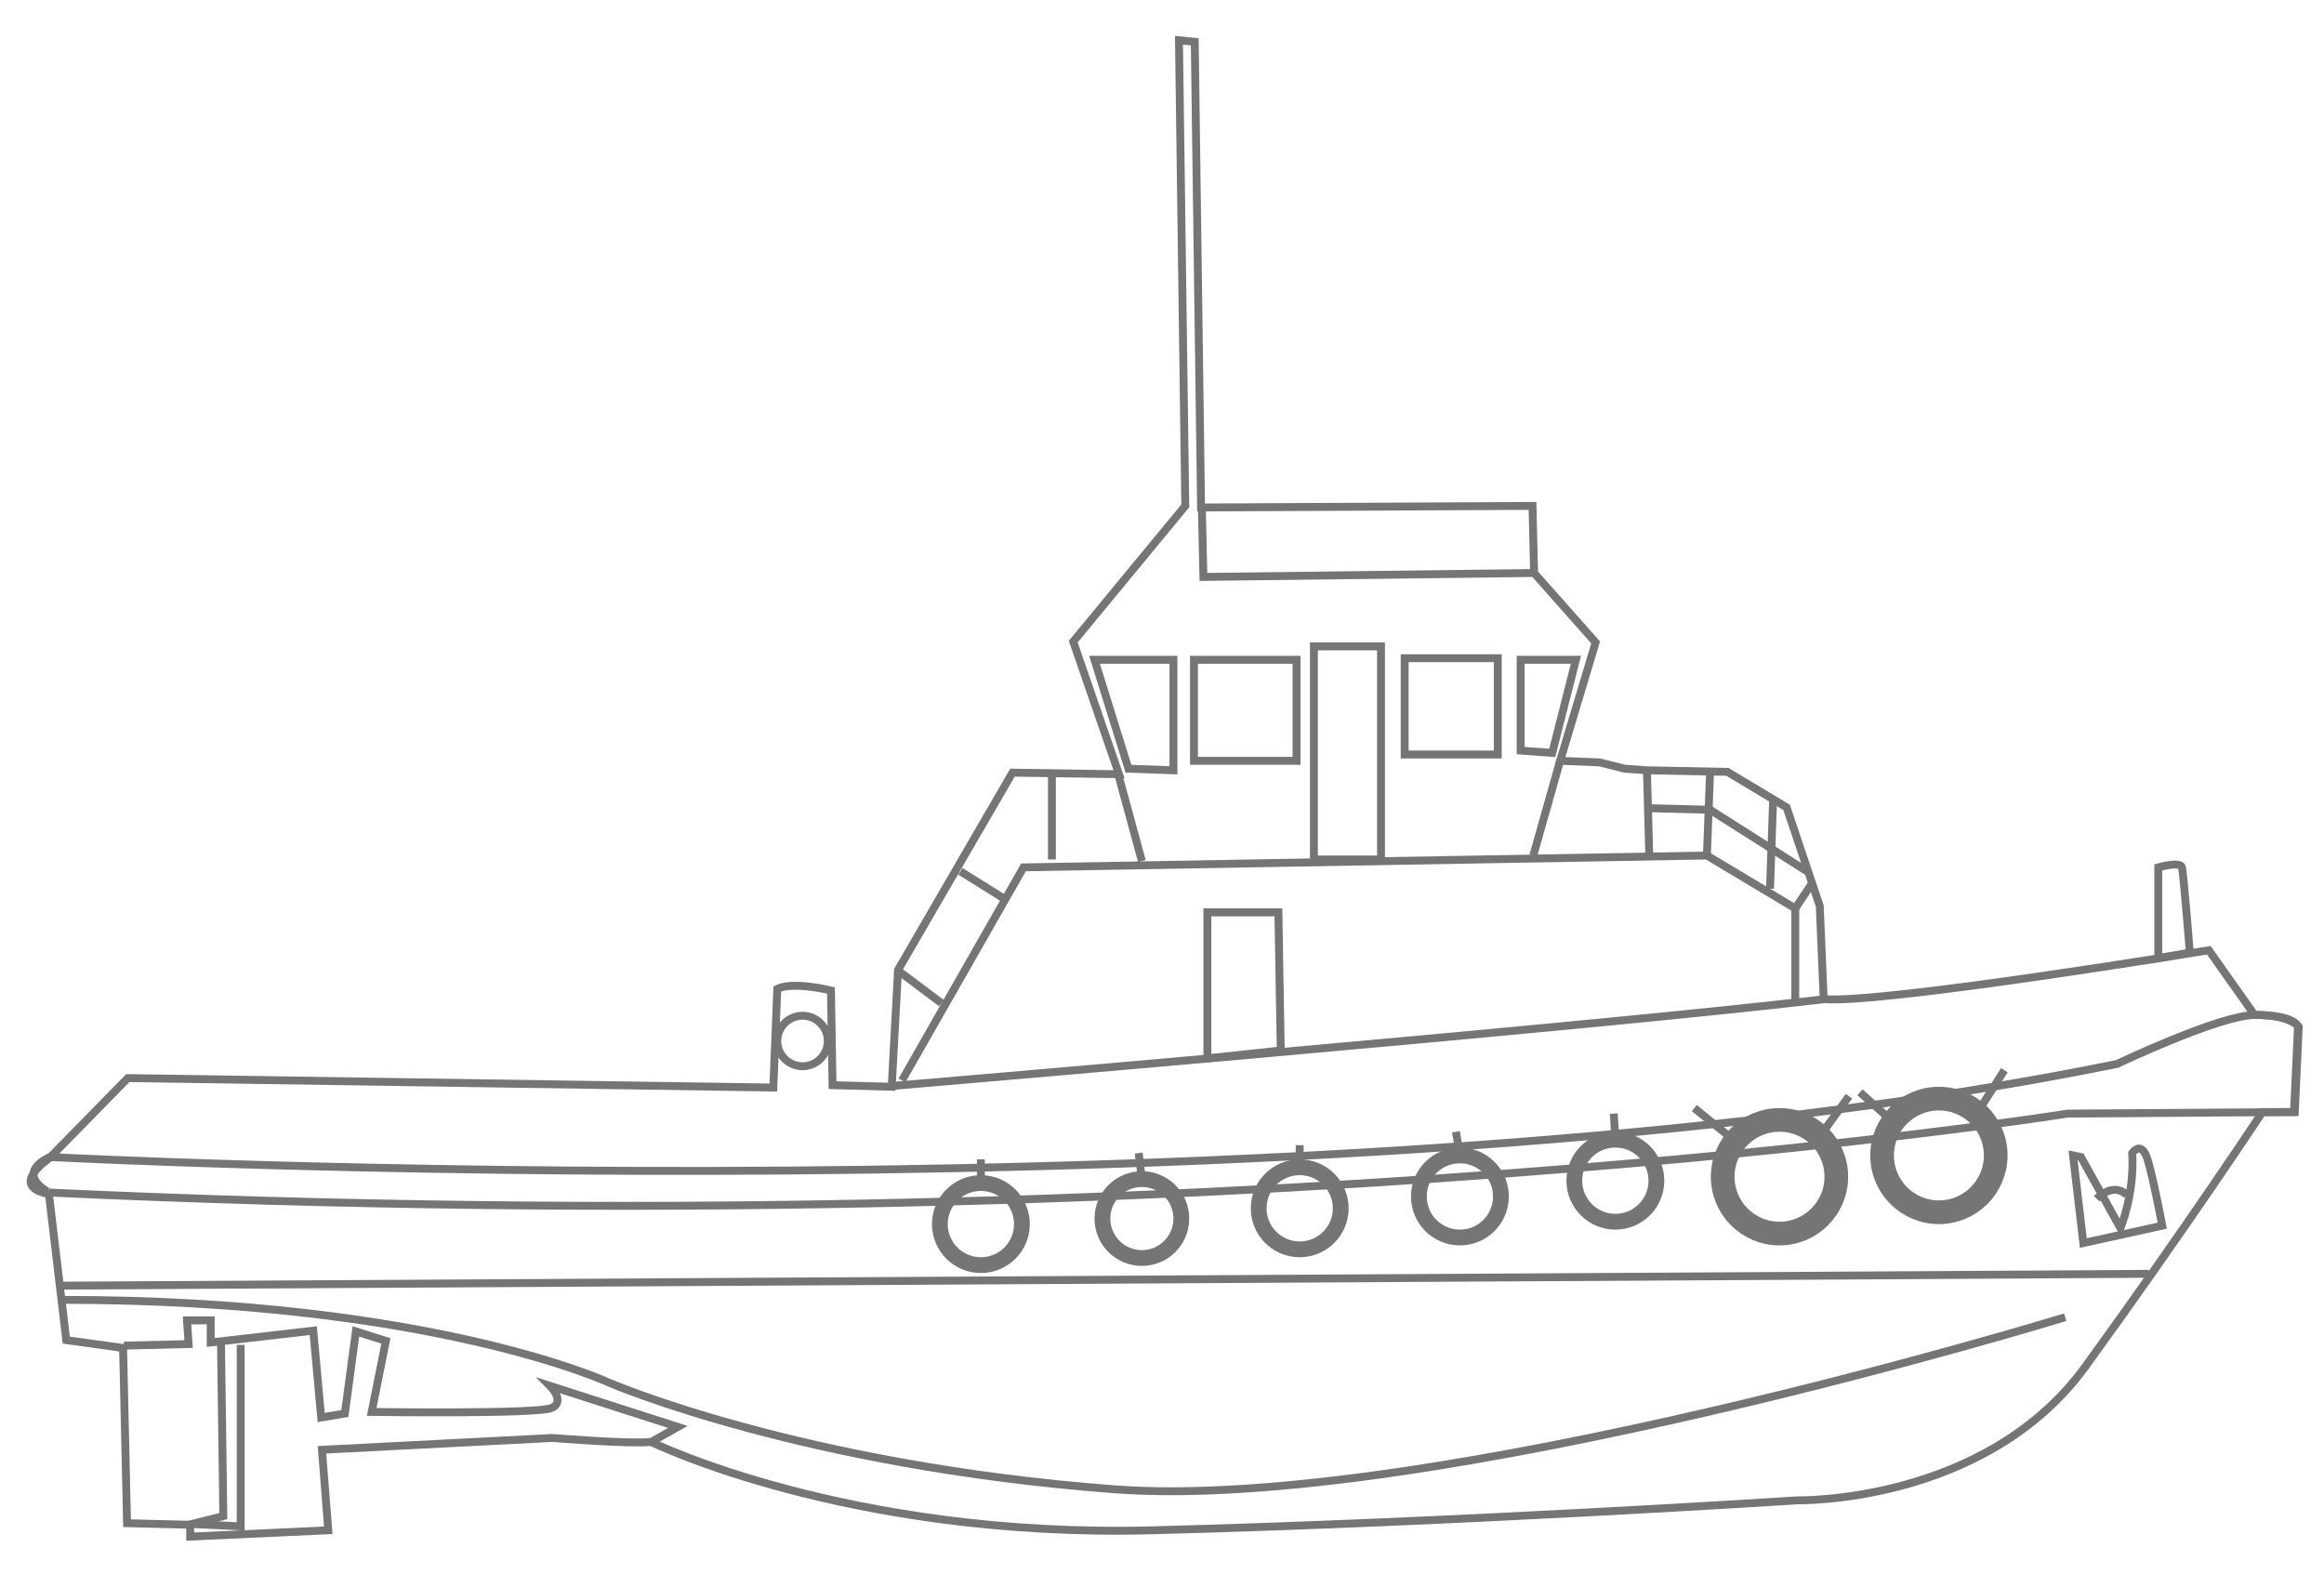 <?xml version="1.0" encoding="utf-8"?>
<!-- Generator: Adobe Illustrator 19.1.0, SVG Export Plug-In . SVG Version: 6.00 Build 0)  -->
<svg version="1.1" xmlns="http://www.w3.org/2000/svg" xmlns:xlink="http://www.w3.org/1999/xlink" x="0px" y="0px"
	 viewBox="3.5 215.9 294.5 199.4" style="enable-background:new 3.5 215.9 294.5 199.4;" xml:space="preserve">
<style type="text/css">
	.st0{fill:none;stroke:#757575;stroke-miterlimit:10;}
	.st1{fill:none;stroke:#757575;stroke-width:2;stroke-miterlimit:10;}
	.st2{fill:none;stroke:#757575;stroke-width:3;stroke-miterlimit:10;}
</style>
<g id="Ebene_1">
	<path class="st0" d="M290.2,356.8h4l0.5-10.8c0,0-0.2-1.5-5.5-1.5l-5.8-8.2c0,0-41.2,6.8-48.8,6.2l-0.5-11.8l-4.2-12.5l-7.5-4.5
		l-10.2-0.2l-2.8-0.2l-3.2-0.8l-5-0.2l4.5-15l-7.8-8.8l-0.2-8.5l-42,0.2l-0.8-59l-2-0.2l0.8,59l-14.2,17.2l5.8,16.8l-13.5-0.2
		l-14.5,25l-0.8,14.8l-7.5-0.2l-0.2-12c0,0-4.8-1.2-6.8-0.2l-0.5,12.5l-81.8-1.2l-10,10.2c0,0-5.2,3.5,0,4.5l2.2,18.5l7.2,1
		l0.5,22.2l8,0.2v1.5l17.5-0.8l-0.8-10.2l29.2-1.5c0,0,9.8,0.8,12.5,0.5c0,0,24.8,12.2,63.5,11.2s81.8-3.8,81.8-3.8
		s23.8,0.5,36.5-17S290.2,356.8,290.2,356.8z"/>
</g>
<g id="Ebene_2">
	<path class="st0" d="M9.8,362.5c0,0,162.8,8.5,262-11.8c0,0,13-6.2,17.5-6.2s5.5,1.5,5.5,1.5l-0.5,10.8l-28.8,0.2
		c0,0-105.5,17-255.8,10C9.8,367,5.2,364.8,9.8,362.5z"/>
	<path class="st0" d="M116.5,353.5c0,0,88.8-7.5,118.2-11"/>
	<path class="st0" d="M86.2,398.5l3.2-1.8l-16.2-5.2c0,0,2,2,0.2,2.8s-22.8,0.5-22.8,0.5l1.8-9l-3.8-1.2L47.2,395l-3,0.5l-1-11
		l-13,1.5v-2.8h-3l0.2,3l-8.2,0.2"/>
	<polyline class="st0" points="34,386.3 34,409.3 27.8,409 31.8,408 31.5,385.8 	"/>
	<circle class="st0" cx="105.2" cy="347.8" r="3.2"/>
	<polygon class="st0" points="165.8,349 156.5,350 156.5,331.5 165.5,331.5 	"/>
	<rect x="170" y="297.8" class="st0" width="8.5" height="27"/>
	<polyline class="st0" points="117.8,352.8 133.2,325.8 219.8,324.3 231,331 231,342.8 	"/>
	<line class="st0" x1="117.2" y1="338.8" x2="122.8" y2="343"/>
	<line class="st0" x1="125.2" y1="326.3" x2="130.8" y2="329.8"/>
	<line class="st0" x1="136.8" y1="314" x2="136.8" y2="324.8"/>
	<line class="st0" x1="145.2" y1="314" x2="148.2" y2="325"/>
	<line class="st0" x1="201.2" y1="312.3" x2="197.8" y2="324.3"/>
	<polyline class="st0" points="198,288.5 156,289 155.8,280.3 	"/>
	<rect x="154.8" y="299.5" class="st0" width="13" height="12.8"/>
	<rect x="181.5" y="299.3" class="st0" width="11.8" height="12.2"/>
	<polygon class="st0" points="196.2,311 200.2,311.3 203.2,299.5 196.2,299.5 	"/>
	<polygon class="st0" points="152.2,313.5 146.5,313.3 142.2,299.5 152.2,299.5 	"/>
	<circle class="st1" cx="127.8" cy="371" r="5.2"/>
	<circle class="st1" cx="148.2" cy="370.3" r="5"/>
	<circle class="st1" cx="168.2" cy="369" r="5.2"/>
	<circle class="st1" cx="188.5" cy="367.5" r="5.2"/>
	<circle class="st1" cx="208.2" cy="365.5" r="5.2"/>
	<circle class="st2" cx="229" cy="365" r="7.2"/>
	<circle class="st2" cx="249.2" cy="362.3" r="7.2"/>
	<line class="st0" x1="212.2" y1="313.5" x2="212.5" y2="324.3"/>
	<line class="st0" x1="220.2" y1="313.8" x2="219.8" y2="324.3"/>
	<line class="st0" x1="228.2" y1="317" x2="227.8" y2="328.5"/>
	<line class="st0" x1="233" y1="328" x2="231" y2="331"/>
	<polyline class="st0" points="212.2,318.3 220.2,318.5 232.8,326.5 	"/>
	<line class="st0" x1="127.8" y1="362.8" x2="127.8" y2="365.8"/>
	<line class="st0" x1="147.8" y1="362" x2="148.2" y2="365.3"/>
	<line class="st0" x1="168.2" y1="361" x2="168.2" y2="363.8"/>
	<line class="st0" x1="188" y1="359.3" x2="188.5" y2="362.3"/>
	<line class="st0" x1="208" y1="357" x2="208.2" y2="360.3"/>
	<line class="st0" x1="218.2" y1="356.3" x2="224" y2="361"/>
	<line class="st0" x1="233.8" y1="360.3" x2="237.8" y2="354.8"/>
	<line class="st0" x1="239.2" y1="354.3" x2="244.2" y2="358.8"/>
	<line class="st0" x1="254" y1="357" x2="257.5" y2="351.5"/>
	<path class="st0" d="M266.2,362.3l1,0.2l5,9c0,0,1.8-4.2,1.5-9.5c0,0,1.2-1.8,2,1s1.8,8.2,1.8,8.2l-10,2.2L266.2,362.3z"/>
	<path class="st0" d="M269.2,367.8c0,0,2-2.2,3.8-0.5"/>
	<line class="st0" x1="11.2" y1="378.8" x2="275.8" y2="377.3"/>
	<path class="st0" d="M265.2,382.8c0,0-80.8,24.8-120.5,21.8s-64-13.5-64-13.5s-22.5-10.5-69.2-10.5"/>
	<path class="st0" d="M277,337.3v-11.5c0,0,2.8-0.8,3,0s1,10.8,1,10.8L277,337.3z"/>
</g>
</svg>
